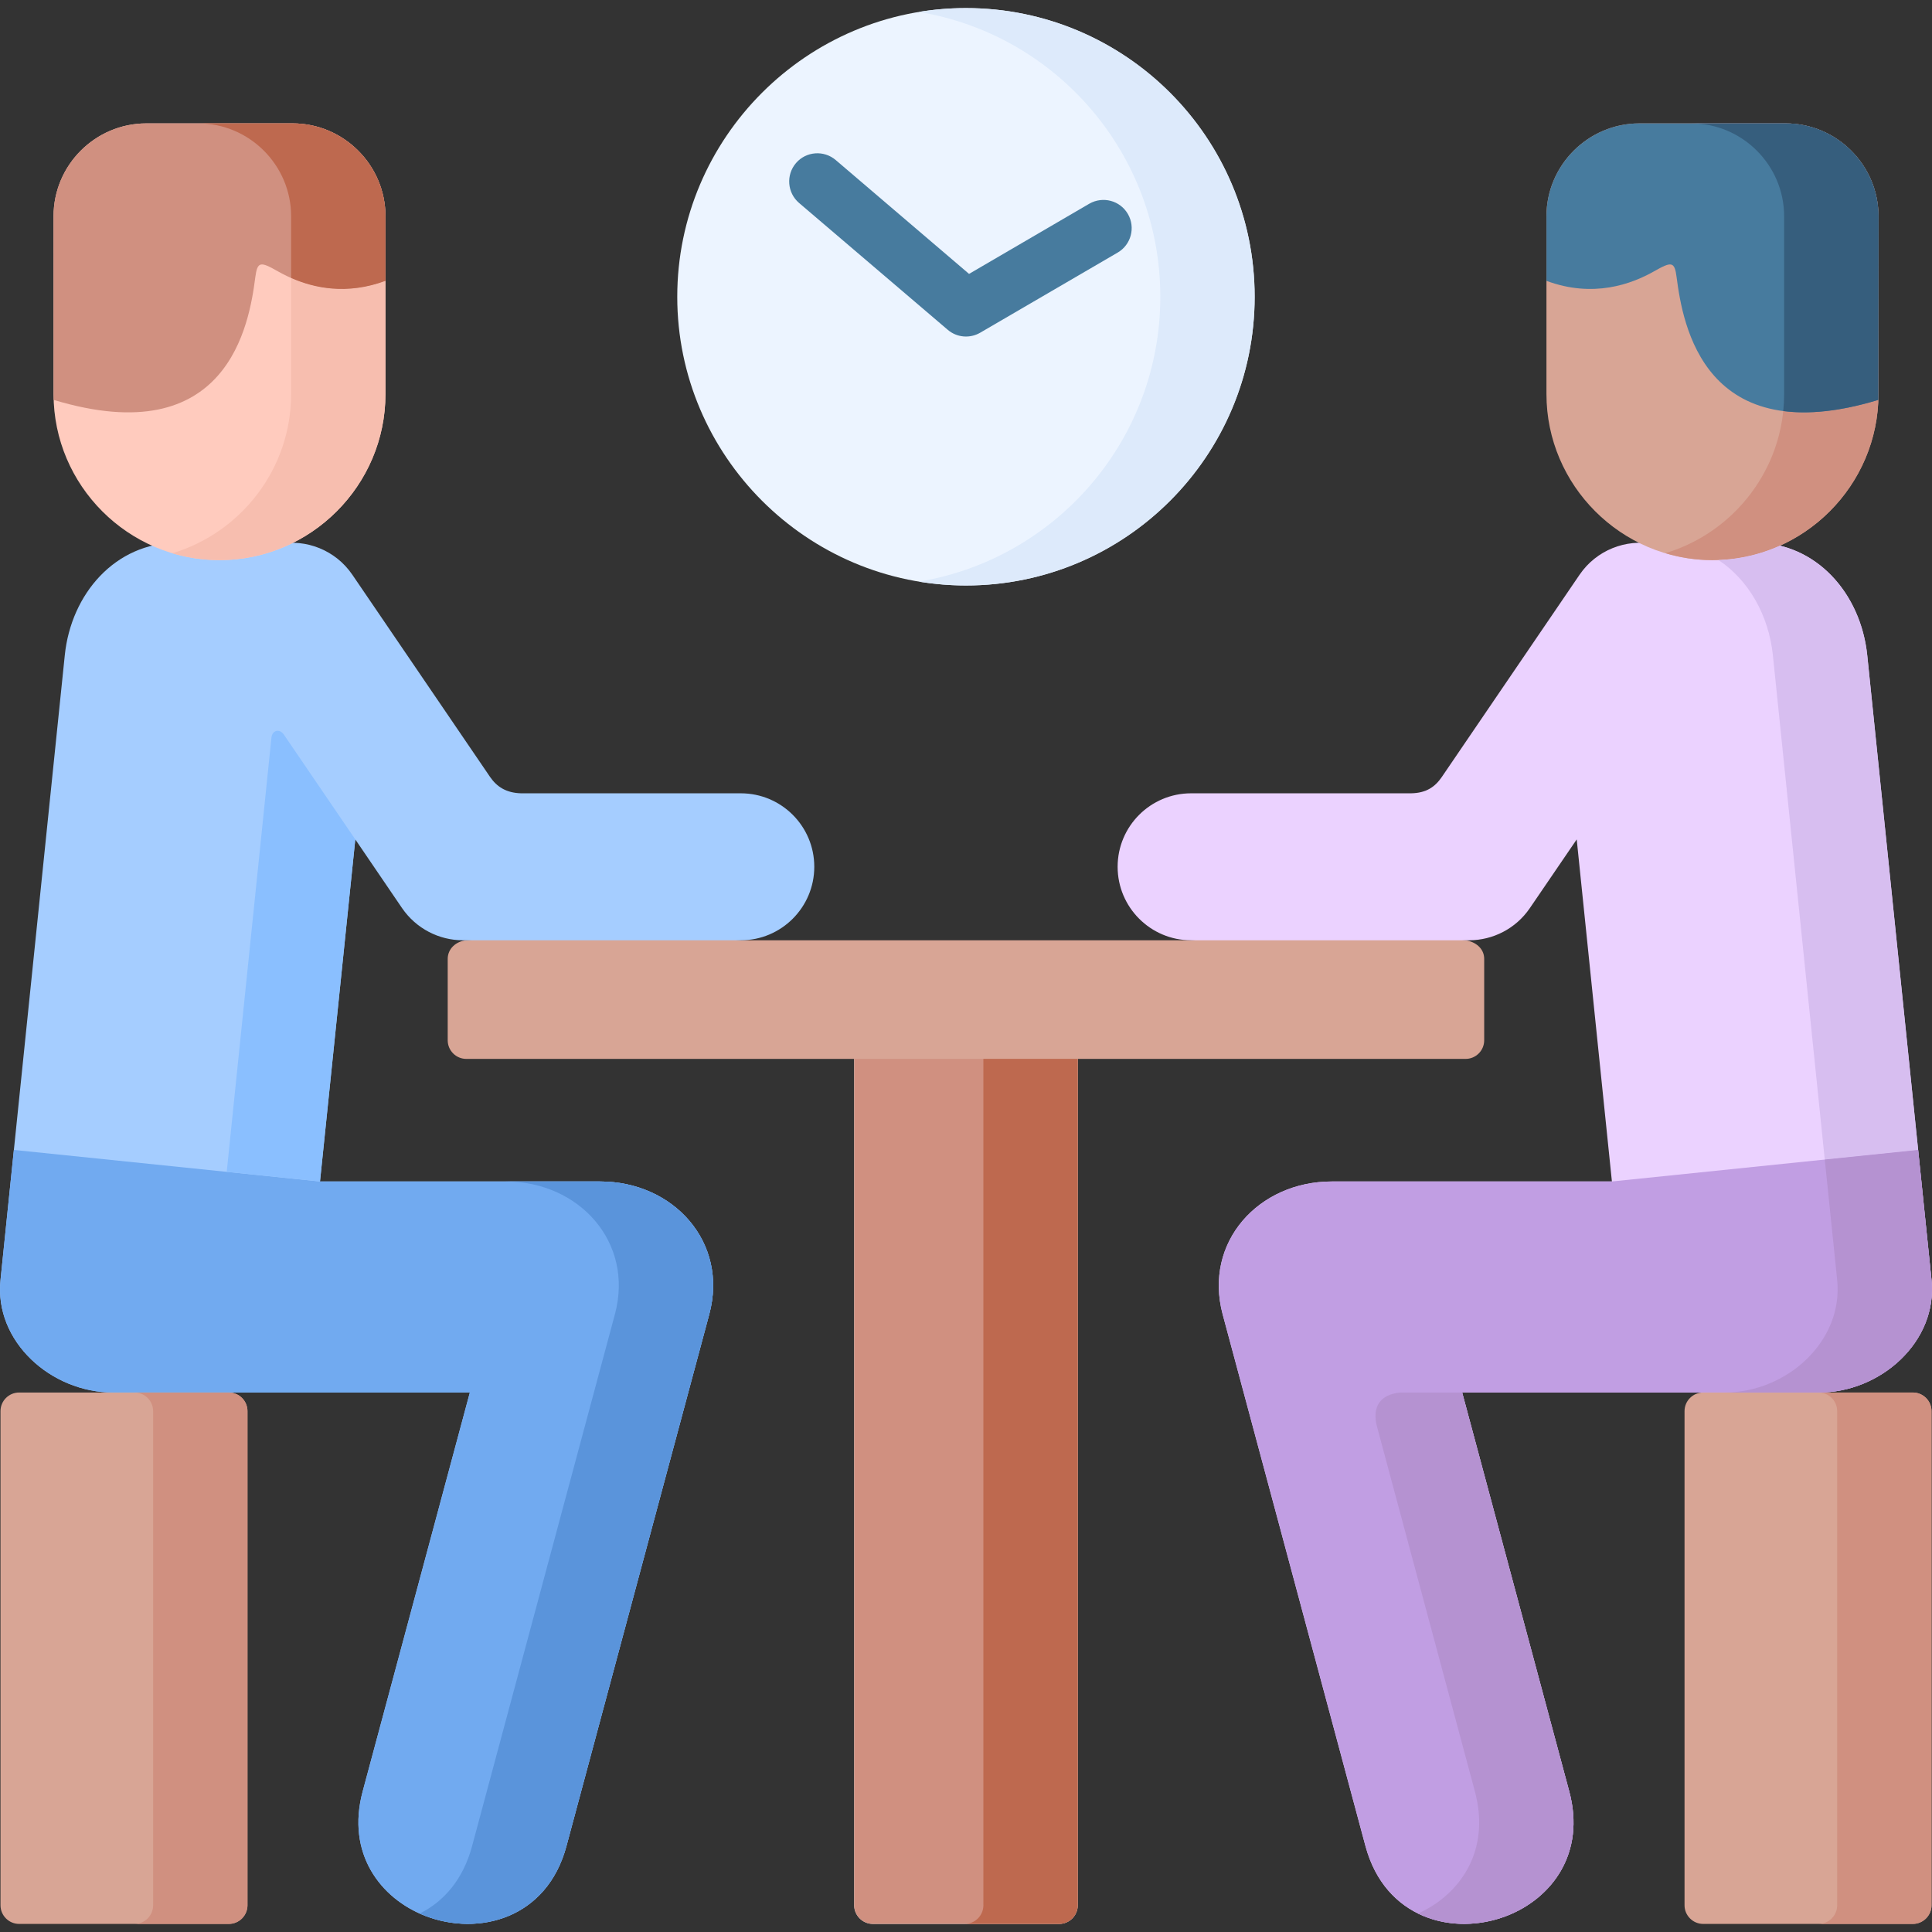 <svg id="Capa_1" enable-background="new 0 0 512 512" height="512" viewBox="0 0 512 512" width="512" xmlns="http://www.w3.org/2000/svg"><rect x="0" y="0" width="512" height="512" fill="#333333" stroke="none"/><g><path clip-rule="evenodd" d="m231.298 272.738h49.379c2.722 0 4.933 2.211 4.933 4.933v227.253c0 2.693-2.211 4.933-4.933 4.933h-49.379c-2.693 0-4.933-2.239-4.933-4.933v-227.253c0-2.722 2.24-4.933 4.933-4.933z" fill="#e8e8ea" fill-rule="evenodd"/><path clip-rule="evenodd" d="m231.298 272.738h49.379c2.722 0 4.933 2.211 4.933 4.933v227.253c0 2.693-2.211 4.933-4.933 4.933h-49.379c-2.693 0-4.933-2.239-4.933-4.933v-227.253c0-2.722 2.24-4.933 4.933-4.933z" fill="#d09080" fill-rule="evenodd"/><path clip-rule="evenodd" d="m123.58 249.183 38.098-3.884 34.639 3.884h119.339l40.849-5.018 31.89 5.018c2.693.396 4.933 2.211 4.933 4.933v21.571c0 2.721-2.211 4.933-4.933 4.933h-264.815c-2.721 0-4.932-2.212-4.932-4.933v-21.571c0-2.722 2.239-4.678 4.932-4.933z" fill="#d8a595" fill-rule="evenodd"/><path clip-rule="evenodd" d="m46.988 143.818h22.366c1.474 0 2.948.113 4.422.341 7.342-1.361 15.108 1.587 19.587 8.135l36.51 53.604c1.786 2.579 4.224 4.224 8.221 4.337h58.223c10.744 0 19.475 8.702 19.475 19.474 0 10.744-8.731 19.475-19.475 19.475h-73.73c-6.18-.028-12.274-3.033-16.044-8.532l-12.388-18.198-9.354 90.651h74.268c19.304 0 34.044 16.016 28.885 35.206l-37.843 140.911c-5.159 19.275-23.273 23.924-37.333 18.538-11.991-4.62-21.09-16.583-16.668-33.023l28.403-105.704c-31.55 0-63.043 0-94.564 0-16.413 0-31.521-13.521-29.82-29.82l17.038-165.573c1.673-16.3 13.408-29.822 29.821-29.822z" fill="#a5cdff" fill-rule="evenodd"/><path clip-rule="evenodd" d="m465.015 143.818h-22.365c-1.502 0-2.977.113-4.422.341-7.342-1.361-15.137 1.587-19.615 8.135l-36.511 53.604c-1.757 2.579-4.082 4.28-8.192 4.337h-58.253c-10.743 0-19.474 8.702-19.474 19.474 0 10.744 8.73 19.475 19.474 19.475h73.73c6.208-.028 12.303-3.033 16.044-8.532l12.416-18.198 9.326 90.651h-74.268c-19.306 0-34.017 16.016-28.887 35.206l37.844 140.911c5.188 19.275 23.272 23.924 37.332 18.538 12.02-4.62 21.09-16.583 16.668-33.023l-28.375-105.704h94.564c16.385 0 31.493-13.521 29.821-29.82l-17.036-165.573c-1.701-16.3-13.436-29.822-29.821-29.822z" fill="#ebd2ff" fill-rule="evenodd"/><path clip-rule="evenodd" d="m159.071 313.104h-74.269l-81.128-8.362-3.543 34.47c-1.701 16.299 13.408 29.82 29.82 29.82h94.564l-28.402 105.704c-4.422 16.44 4.677 28.403 16.668 33.023 14.06 5.386 32.173.737 37.333-18.538l37.843-140.911c5.158-19.191-9.582-35.206-28.886-35.206z" fill="#71aaf0" fill-rule="evenodd"/><path clip-rule="evenodd" d="m352.906 313.104c-19.306 0-34.017 16.016-28.887 35.206l37.844 140.911c5.188 19.275 23.272 23.924 37.332 18.538 12.02-4.62 21.09-16.583 16.668-33.023l-28.375-105.704h94.564c16.385 0 31.493-13.521 29.821-29.82l-3.544-34.47-81.156 8.362z" fill="#c19ee3" fill-rule="evenodd"/><path clip-rule="evenodd" d="m60.651 369.031h-55.588c-2.721 0-4.932 2.211-4.932 4.933v130.96c0 2.693 2.211 4.933 4.932 4.933h55.588c2.721 0 4.932-2.239 4.932-4.933v-130.96c0-2.722-2.211-4.933-4.932-4.933z" fill="#d8a595" fill-rule="evenodd"/><path clip-rule="evenodd" d="m506.941 369.031h-55.588c-2.722 0-4.933 2.211-4.933 4.933v130.96c0 2.693 2.211 4.933 4.933 4.933h55.588c2.692 0 4.933-2.239 4.933-4.933v-130.96c-.001-2.722-2.241-4.933-4.933-4.933z" fill="#d8a595" fill-rule="evenodd"/><path clip-rule="evenodd" d="m255.988 155.157c42.151 0 76.507-34.384 76.507-76.507 0-42.151-34.355-76.507-76.507-76.507-42.124 0-76.507 34.355-76.507 76.507-.001 42.124 34.383 76.507 76.507 76.507z" fill="#ecf4ff" fill-rule="evenodd"/><path d="m211.766 53.79c-3.146-2.692-3.515-7.427-.822-10.573 2.665-3.118 7.399-3.486 10.545-.793l35.32 30.16 31.861-18.595c3.6-2.069 8.164-.851 10.233 2.721 2.068 3.571.85 8.164-2.722 10.233l-36.425 21.231c-2.693 1.559-6.151 1.332-8.618-.794z" fill="#477b9e"/><g clip-rule="evenodd" fill-rule="evenodd"><path d="m14.191 104.445c0 24.18 19.786 43.994 43.966 43.994 24.208 0 43.994-19.814 43.994-43.994v-47.14c0-13.55-11.084-24.605-24.605-24.605h-38.75c-13.55 0-24.605 11.056-24.605 24.605z" fill="#ffcbbe"/><path d="m497.813 104.445c0 24.18-19.786 43.994-43.994 43.994-24.18 0-43.994-19.814-43.994-43.994v-47.14c0-13.55 11.084-24.605 24.634-24.605h38.721c13.55 0 24.634 11.056 24.634 24.605v47.14z" fill="#d8a595"/><path d="m497.813 104.445c0 24.18-19.786 43.994-43.994 43.994-4.337 0-8.532-.652-12.501-1.843 18.17-5.414 31.493-22.309 31.493-42.151v-47.14c0-13.55-11.084-24.605-24.634-24.605h-13.748.029 38.721c13.55 0 24.634 11.056 24.634 24.605z" fill="#d09080"/><path d="m102.151 57.306v17.121c-12.388 4.62-22.564.851-28.517-2.523-4.621-2.636-5.414-2.664-5.981 1.588-1.587 12.359-7.171 46.46-53.433 32.485l-.029-48.671c-.029-13.55 11.055-24.606 24.605-24.606h38.75c13.521 0 24.605 11.056 24.605 24.606z" fill="#d09080"/><path d="m409.824 57.306v17.121c12.416 4.62 22.565.851 28.517-2.523 4.649-2.636 5.442-2.664 5.982 1.588 1.615 12.359 7.172 46.46 53.434 32.485l.057-48.671c0-13.55-11.084-24.605-24.634-24.605h-38.721c-13.551-.001-24.635 11.055-24.635 24.605z" fill="#477b9e"/><path d="m472.583 108.924c6.662.879 14.911.171 25.173-2.947l.057-48.671c0-13.55-11.084-24.605-24.634-24.605h-38.721-.029 13.748c13.55 0 24.634 11.056 24.634 24.605v47.14c0 1.502-.085 3.004-.228 4.478z" fill="#365e7d"/><path d="m77.149 73.661v30.784c0 19.843-13.323 36.737-31.493 42.18 3.968 1.162 8.163 1.814 12.501 1.814 24.208 0 43.994-19.814 43.994-43.994v-30.018c-10.234 3.798-18.936 1.928-25.002-.766z" fill="#f7beaf"/><path d="m77.546 32.7h-25.002c13.521 0 24.605 11.056 24.605 24.605v16.355c6.066 2.693 14.769 4.563 25.002.766v-17.12c0-13.55-11.084-24.606-24.605-24.606z" fill="#be694f"/><path d="m307.493 78.651c0 37.984-27.694 69.505-64.007 75.486 4.082.652 8.249 1.02 12.501 1.02 42.265 0 76.507-34.271 76.507-76.507 0-42.265-34.242-76.507-76.507-76.507-4.252 0-8.419.34-12.501 1.02 36.313 5.953 64.007 37.503 64.007 75.488z" fill="#ddeafb"/><path d="m40.581 373.964v130.96c0 2.693-2.211 4.933-4.932 4.933h25.002c2.721 0 4.932-2.239 4.932-4.933v-130.96c0-2.722-2.211-4.933-4.932-4.933h-25.002c2.721 0 4.932 2.211 4.932 4.933z" fill="#d09080"/><path d="m486.871 373.964v130.96c0 2.693-2.212 4.933-4.934 4.933h25.003c2.692 0 4.933-2.239 4.933-4.933v-130.96c0-2.722-2.24-4.933-4.933-4.933h-25.003c2.722 0 4.934 2.211 4.934 4.933z" fill="#d09080"/><path d="m260.609 280.619v224.305c0 2.693-2.212 4.933-4.933 4.933h25.001c2.722 0 4.933-2.239 4.933-4.933v-224.305z" fill="#be694f"/><path d="m469.834 173.64 13.748 133.653 24.747-2.552-13.493-131.101c-1.445-14.004-10.29-25.909-23.131-29.027-5.018 2.239-10.517 3.6-16.3 3.799 8.023 5.3 13.324 14.683 14.429 25.228z" fill="#d7bef0"/><path d="m481.938 369.031h.114c-.057 0-.086 0-.114 0zm1.644-61.738 3.289 31.918c1.672 16.299-13.438 29.82-29.821 29.82h24.888.114c16.385 0 31.493-13.521 29.821-29.82l-3.544-34.47z" fill="#b592d1"/><path d="m364.952 378.188 25.908 96.548c4.224 15.732-3.883 27.326-15.08 32.371 7.228 3.544 15.902 3.544 23.414.652 12.02-4.62 21.09-16.583 16.668-33.023l-28.375-105.704c-5.471 0-10.913 0-16.384 0-5.187.481-7.653 3.627-6.151 9.156z" fill="#b592d1"/><path d="m162.954 348.31-37.843 140.911c-2.41 8.985-7.597 14.768-13.89 17.886.511.228 1.049.454 1.56.652 14.06 5.386 32.173.737 37.333-18.538l37.843-140.911c5.159-19.19-9.581-35.206-28.885-35.206h-25.002c19.303 0 34.043 16.015 28.884 35.206z" fill="#5a94db"/><path d="m75.221 194.672c-1.105-1.644-3.089-1.19-3.288.822l-11.849 115.059 24.718 2.551 9.354-90.651z" fill="#8abfff"/></g></g></svg>